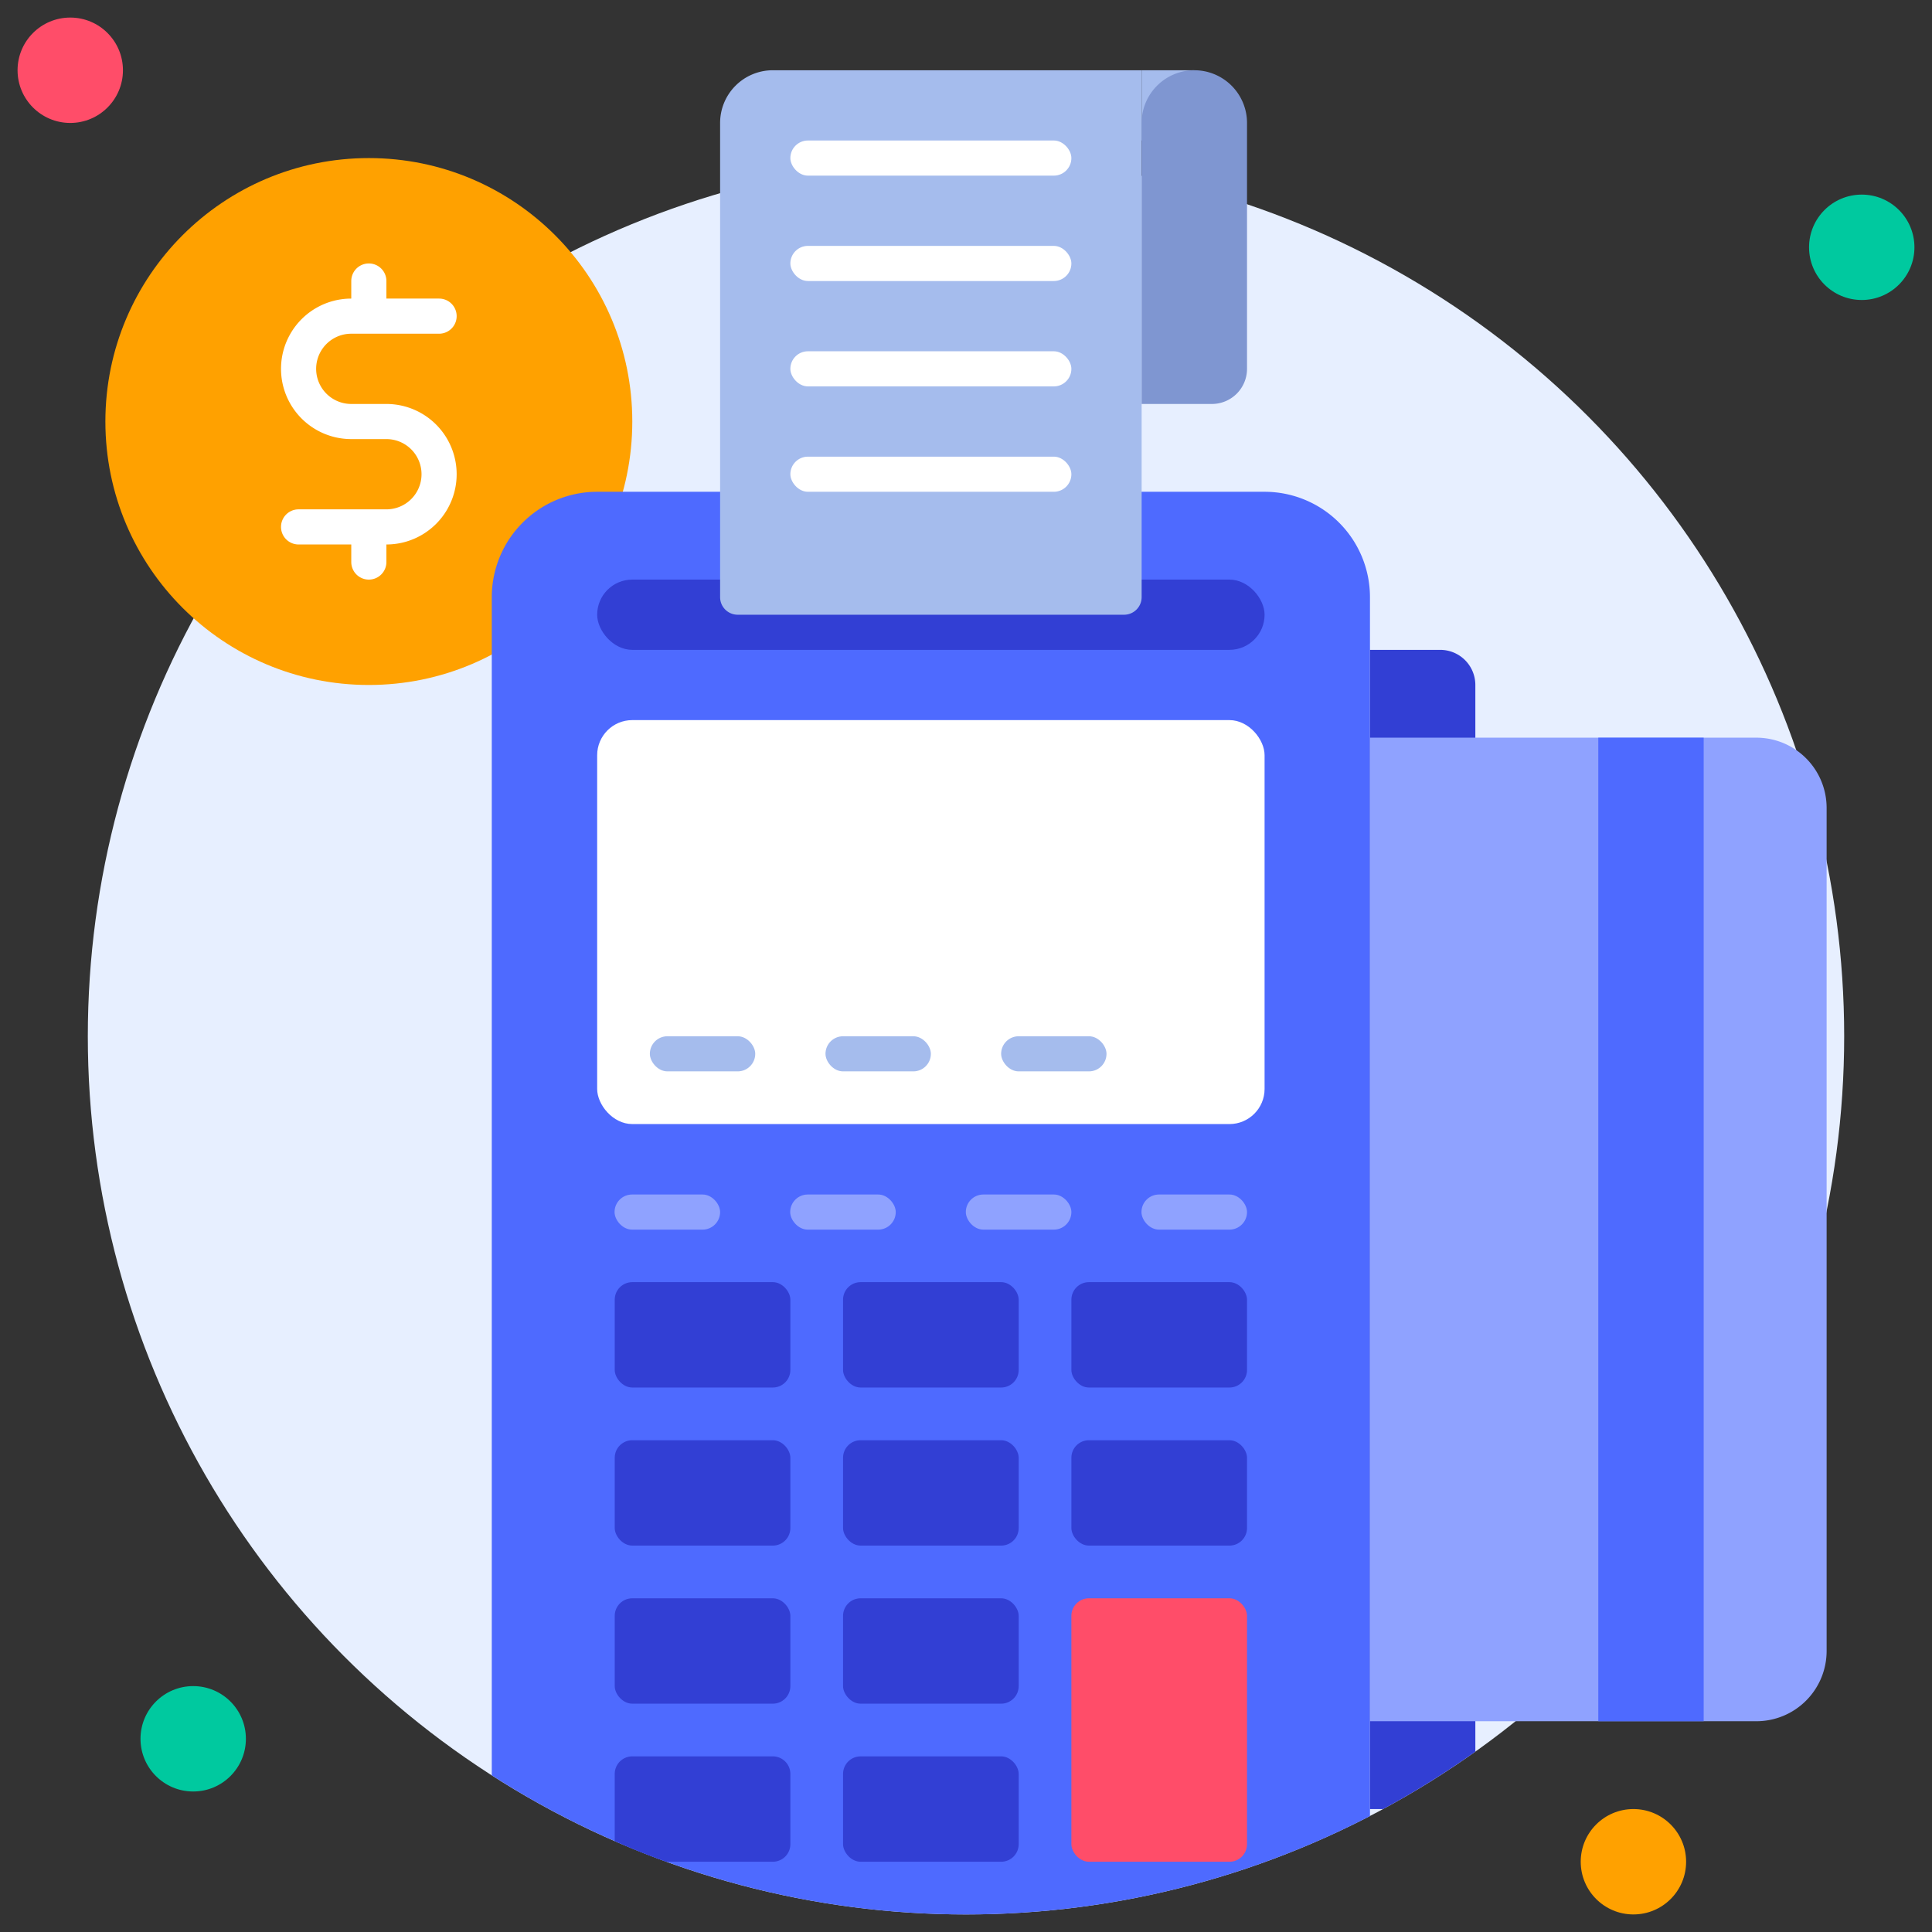 <svg xmlns="http://www.w3.org/2000/svg" viewBox="0 0 110 110"><rect x="0" y="0" width="110" height="110" fill="#333333" stroke="none"/><defs><style>.cls-1{fill:#e7efff;}.cls-2{fill:#ff4d69;}.cls-3{fill:#00c99f;}.cls-4{fill:#ffa100;}.cls-5{fill:#fff;}.cls-6{fill:#4e6aff;}.cls-7{fill:#323fd4;}.cls-8{fill:#a5bced;}.cls-9{fill:#7f96d1;}.cls-10{fill:#8fa2ff;}</style></defs><title>Payment Terminal</title><g id="_22._Payment_Terminal" data-name="22. Payment Terminal"><circle class="cls-1" cx="55" cy="59" r="50"></circle><circle class="cls-2" cx="4" cy="4" r="3"></circle><circle class="cls-3" cx="106" cy="14.08" r="3"></circle><circle class="cls-4" cx="93" cy="106" r="3"></circle><circle class="cls-3" cx="11" cy="99" r="3"></circle><circle class="cls-4" cx="21" cy="24" r="15"></circle><path class="cls-5" d="M22,23H20a2,2,0,0,1,0-4h5a1,1,0,0,0,0-2H22V16a1,1,0,0,0-2,0v1a4,4,0,0,0,0,8h2a2,2,0,0,1,0,4H17a1,1,0,0,0,0,2h3v1a1,1,0,0,0,2,0V31a4,4,0,0,0,0-8Z"></path><path class="cls-6" d="M78,34v69.4a50,50,0,0,1-50-2.32V34a6,6,0,0,1,6-6H72A6,6,0,0,1,78,34Z"></path><rect class="cls-5" x="34" y="41" width="38" height="23" rx="2"></rect><rect class="cls-7" x="34" y="33" width="38" height="4" rx="2"></rect><path class="cls-8" d="M44,4H65a0,0,0,0,1,0,0V34a1,1,0,0,1-1,1H42a1,1,0,0,1-1-1V7A3,3,0,0,1,44,4Z"></path><rect class="cls-8" x="65" y="4" width="3" height="4"></rect><path class="cls-9" d="M68,4h0a3,3,0,0,1,3,3V21a2,2,0,0,1-2,2H65a0,0,0,0,1,0,0V7a3,3,0,0,1,3-3Z"></path><rect class="cls-10" x="34.99" y="68.01" width="6.01" height="2" rx="1"></rect><rect class="cls-10" x="44.99" y="68.01" width="6.01" height="2" rx="1"></rect><rect class="cls-10" x="54.99" y="68.01" width="6.01" height="2" rx="1"></rect><rect class="cls-10" x="64.99" y="68.01" width="6.01" height="2" rx="1"></rect><rect class="cls-7" x="35" y="73" width="10" height="6" rx="1"></rect><rect class="cls-7" x="48" y="73" width="10" height="6" rx="1"></rect><rect class="cls-7" x="61" y="73" width="10" height="6" rx="1"></rect><rect class="cls-7" x="35" y="82" width="10" height="6" rx="1"></rect><rect class="cls-7" x="48" y="82" width="10" height="6" rx="1"></rect><rect class="cls-7" x="61" y="82" width="10" height="6" rx="1"></rect><rect class="cls-7" x="35" y="91" width="10" height="6" rx="1"></rect><rect class="cls-7" x="48" y="91" width="10" height="6" rx="1"></rect><rect class="cls-2" x="61" y="91" width="10" height="15" rx="1"></rect><path class="cls-7" d="M45,101v4a1,1,0,0,1-1,1H37.93c-1-.36-2-.75-2.93-1.18V101a1,1,0,0,1,1-1h8A1,1,0,0,1,45,101Z"></path><rect class="cls-7" x="48" y="100" width="10" height="6" rx="1"></rect><path class="cls-7" d="M84,39V99.73A50.6,50.6,0,0,1,78.75,103H78V37h4A2,2,0,0,1,84,39Z"></path><path class="cls-10" d="M78,42h22a4,4,0,0,1,4,4V94a4,4,0,0,1-4,4H78a0,0,0,0,1,0,0V42A0,0,0,0,1,78,42Z"></path><rect class="cls-6" x="91" y="42" width="6" height="56"></rect><rect class="cls-5" x="45" y="8" width="16" height="2" rx="1"></rect><rect class="cls-5" x="45" y="14" width="16" height="2" rx="1"></rect><rect class="cls-5" x="45" y="20" width="16" height="2" rx="1"></rect><rect class="cls-5" x="45" y="26" width="16" height="2" rx="1"></rect><rect class="cls-8" x="37" y="59" width="6" height="2" rx="1"></rect><rect class="cls-8" x="47" y="59" width="6" height="2" rx="1"></rect><rect class="cls-8" x="57" y="59" width="6" height="2" rx="1"></rect></g></svg>